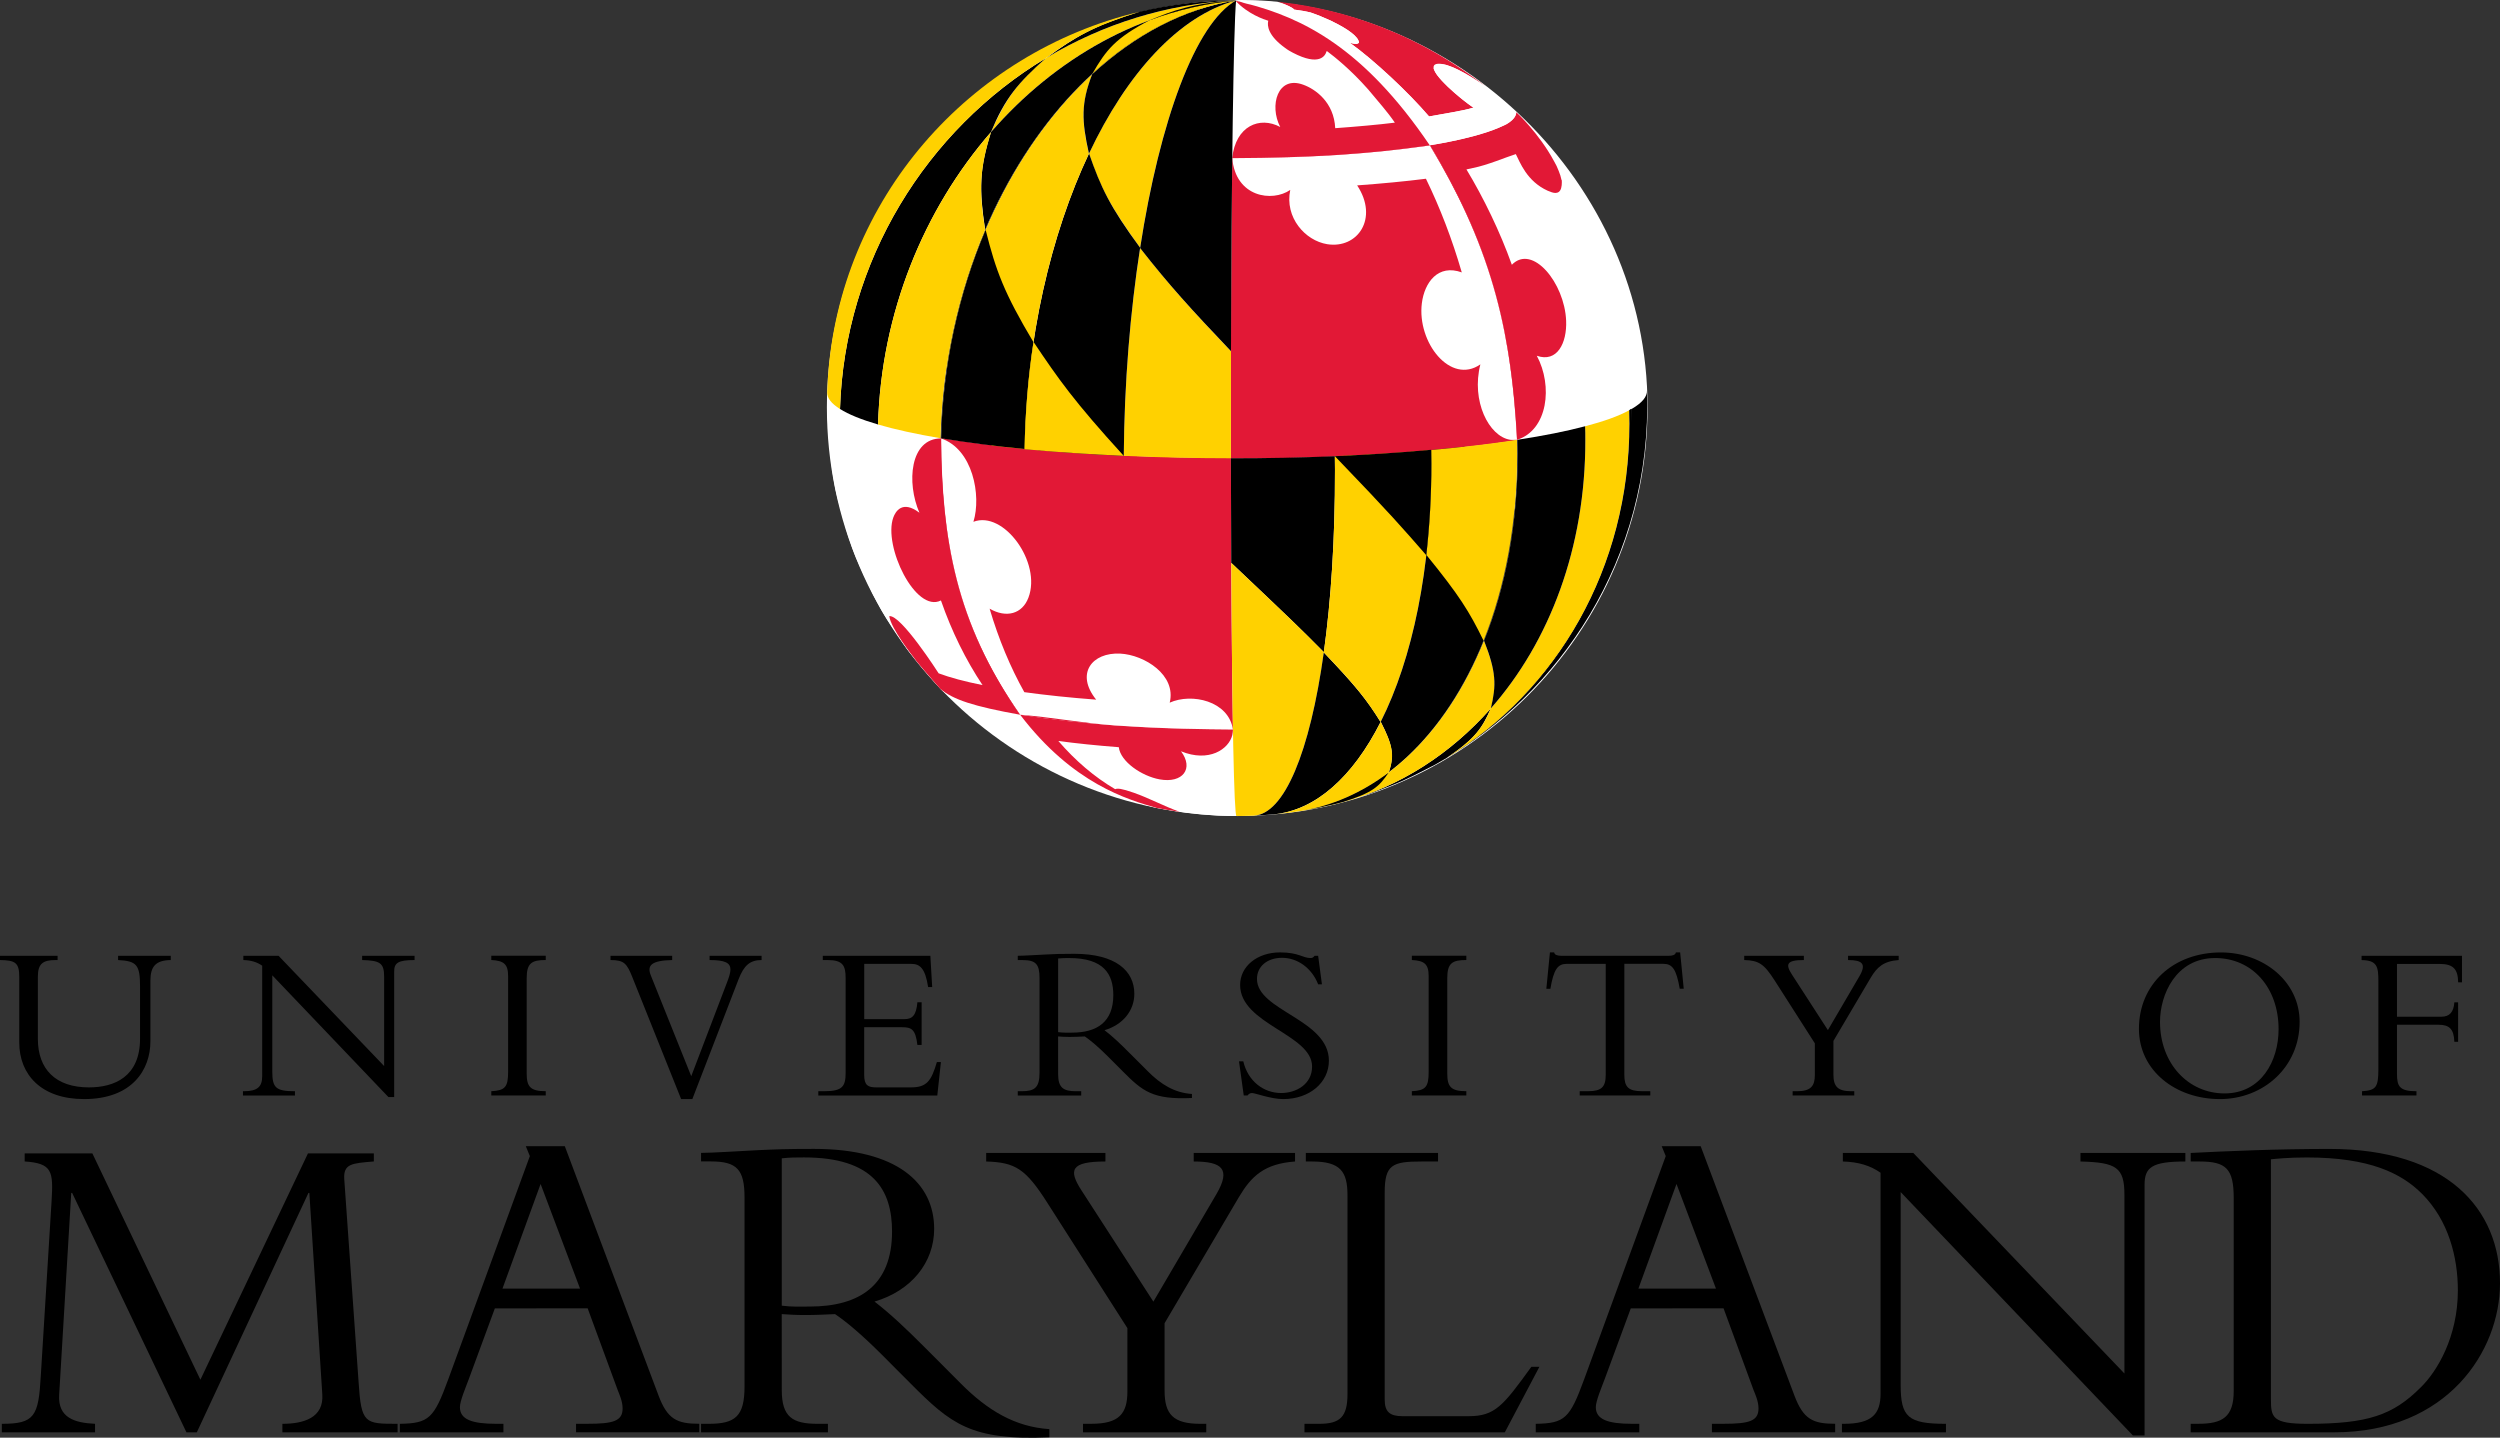 <?xml version="1.0" encoding="UTF-8" standalone="no"?>
<svg
   xmlns:dc="http://purl.org/dc/elements/1.1/"
   xmlns:cc="http://creativecommons.org/ns#"
   xmlns:rdf="http://www.w3.org/1999/02/22-rdf-syntax-ns#"
   xmlns:svg="http://www.w3.org/2000/svg"
   xmlns="http://www.w3.org/2000/svg"
   xmlns:sodipodi="http://sodipodi.sourceforge.net/DTD/sodipodi-0.dtd"
   xmlns:inkscape="http://www.inkscape.org/namespaces/inkscape"
   version="1.1"
   id="Layer_1"
   x="0px"
   y="0px"
   width="626"
   height="360"
   viewBox="0 0 626 360"
   enable-background="new 0 0 792 936"
   xml:space="preserve">
<rect x="0" y="0" width="626" height="360" fill="#333333" stroke="none"/>
<path
   inkscape:connector-curvature="0"
   d="m 42.762,239.329 v 1.069 c -3.762,0.057 -5.1,1.583 -5.1,5.174 v 15.187 c 0,6.969 -4.439,14.452 -16.615,14.452 -10.723,0 -16.223,-6.137 -16.223,-14.167 v -16.419 c 0,-3.599 -1.012,-4.17 -4.823,-4.227 v -1.069 H 14.42 v 1.069 h -0.506 c -3.085,0 -4.431,0.849 -4.431,4.105 v 15.636 c 0,7.589 4.431,12.143 12.788,12.143 6.341,0 12.796,-2.644 12.796,-12.2 V 246.983 c 0,-5.394 -0.841,-6.349 -5.5,-6.586 v -1.069"
   id="path169"
   clip-path="none" /><path
   inkscape:connector-curvature="0"
   d="M 97.258,274.705 68.182,244.225 v 24.123 c 0,4.048 0.906,4.896 5.672,4.896 v 1.077 H 60.837 v -1.077 h 0.22 c 3.485,0 4.594,-1.183 4.594,-3.762 v -27.673 c -1.289,-0.898 -2.75,-1.355 -4.717,-1.412 v -1.069 h 8.813 l 26.44,27.615 V 244.56 c 0,-3.427 -1.012,-4.048 -5.508,-4.162 v -1.069 h 13.13 v 1.069 c -4.211,0 -5.109,0.734 -5.109,2.921 v 31.386"
   id="path171"
   clip-path="none" /><path
   inkscape:connector-curvature="0"
   d="m 136.657,274.305 h -13.636 v -1.069 c 3.476,-0.171 4.211,-1.069 4.211,-4.847 v -23.951 c 0,-3.036 -1.069,-3.884 -4.211,-4.048 v -1.077 h 13.636 v 1.077 c -3.542,0 -4.774,0.783 -4.774,4.554 v 23.845 c 0,3.313 0.898,4.448 4.774,4.448"
   id="path173"
   clip-path="none" /><path
   inkscape:connector-curvature="0"
   d="M 170.557,275.211 158.381,244.788 c -1.412,-3.542 -2.081,-4.39 -5.508,-4.39 v -1.069 h 15.44 v 1.069 c -5.166,0.114 -6.398,1.298 -5.329,3.893 l 10.103,25.192 8.862,-23.233 c 0.62,-1.567 0.955,-2.701 0.955,-3.485 0,-1.689 -1.404,-2.367 -5.223,-2.367 v -1.069 h 13.024 v 1.069 c -2.913,0 -4.439,1.355 -5.778,4.839 l -11.564,29.974"
   id="path175"
   clip-path="none" /><path
   inkscape:connector-curvature="0"
   d="m 230.774,261.656 h -1.061 c -0.457,-3.991 -1.534,-4.439 -3.835,-4.439 h -9.483 v 11.972 c 0,2.579 0.955,3.093 3.028,3.093 h 8.658 c 3.917,0 5.109,-1.518 6.512,-6.349 h 1.012 l -0.906,8.381 h -29.794 v -1.077 h 1.567 c 4.497,0 5.272,-1.24 5.272,-4.611 v -23.731 c 0,-3.142 -0.718,-4.497 -4.496,-4.497 h -1.224 v -1.069 h 26.938 l 0.457,7.826 h -1.02 c -0.726,-4.782 -2.13,-5.794 -4.154,-5.794 h -11.841 v 13.832 h 10.046 c 2.024,0 2.979,-0.955 3.264,-4.227 h 1.061"
   id="path177"
   clip-path="none" /><path
   inkscape:connector-curvature="0"
   d="m 264.958,269.017 c 0,3.37 1.347,4.227 4.48,4.227 h 1.298 v 1.069 h -15.889 v -1.069 h 0.963 c 3.305,0 4.488,-0.906 4.488,-4.668 v -23.674 c 0,-3.485 -0.947,-4.497 -4.211,-4.497 h -1.24 v -1.077 c 1.355,0 4.782,-0.212 7.075,-0.326 2.301,-0.114 3.419,-0.171 7.075,-0.171 10.38,0 15.04,4.276 15.04,10.013 0,4.219 -2.864,7.761 -7.467,9.115 2.081,1.616 3.762,3.199 6.398,5.843 l 4.439,4.439 c 3.305,3.33 6.732,5.402 11.058,5.688 v 1.012 c -9.825,0.449 -12.363,-1.689 -17.349,-6.7 l -3.697,-3.705 c -2.473,-2.473 -4.439,-4.105 -5.786,-5.011 -1.404,0.057 -2.293,0.122 -3.819,0.122 -1.232,0 -1.967,-0.065 -2.864,-0.122 m 0.008,-1.077 c 1.347,0.171 2.195,0.122 3.476,0.122 6.235,0 10.339,-2.652 10.339,-9.393 0,-5.231 -2.358,-9.279 -11.017,-9.279 -1.061,0 -1.795,0 -2.799,0.106 v 18.443 z"
   id="path179"
   clip-path="none" /><path
   inkscape:connector-curvature="0"
   d="m 311.319,265.761 c 1.183,5.002 5.109,7.932 9.483,7.932 3.754,0 7.744,-2.195 7.744,-6.635 0,-8.095 -18.019,-10.584 -18.019,-20.426 0,-4.66 4.268,-8.152 9.997,-8.152 4.709,0 5.663,1.412 7.63,1.412 0.457,0 0.677,-0.122 1.02,-0.563 h 0.89 l 0.947,7.149 h -0.947 c -1.567,-4.048 -5.158,-6.643 -9.034,-6.643 -3.705,0 -6.284,2.146 -6.284,5.288 0,7.989 18.01,10.127 18.01,20.467 0,5.517 -4.888,9.621 -11.441,9.621 -3.093,0 -7.018,-1.518 -7.81,-1.518 -0.506,0 -0.89,0.277 -1.118,0.612 h -0.955 l -1.183,-8.544"
   id="path181"
   clip-path="none" /><path
   inkscape:connector-curvature="0"
   d="m 367.17,274.305 h -13.645 v -1.069 c 3.476,-0.171 4.211,-1.069 4.211,-4.847 v -23.951 c 0,-3.036 -1.061,-3.884 -4.211,-4.048 v -1.077 h 13.645 v 1.077 c -3.55,0 -4.774,0.783 -4.774,4.554 v 23.845 c 0,3.313 0.89,4.448 4.774,4.448"
   id="path183"
   clip-path="none" /><path
   inkscape:connector-curvature="0"
   d="m 406.733,269.131 c 0,3.036 1.004,4.105 4.431,4.105 h 2.073 v 1.069 H 395.561 v -1.069 h 2.073 c 3.427,0 4.439,-1.069 4.439,-4.105 v -27.779 h -9.752 c -2.244,0 -3.264,1.298 -4.105,6.243 h -1.012 l 0.898,-9.107 h 1.061 c 0.065,0.335 0.277,0.563 0.62,0.669 0.335,0.122 0.726,0.171 1.126,0.171 h 26.995 c 0.792,0 1.624,-0.171 1.738,-0.849 h 1.069 l 0.898,9.107 h -1.004 c -0.849,-4.937 -1.861,-6.243 -4.097,-6.243 h -9.768"
   id="path185"
   clip-path="none" /><path
   inkscape:connector-curvature="0"
   d="m 465.603,244.445 c 1.804,-3.093 0.734,-4.048 -2.856,-4.048 v -1.069 h 12.682 v 1.069 c -3.819,0.277 -5.443,1.804 -7.01,4.439 l -9.328,15.807 v 8.43 c 0,2.979 1.069,4.17 4.488,4.17 h 0.734 v 1.069 h -15.44 v -1.069 h 1.077 c 3.476,0 4.488,-1.298 4.488,-4.048 v -7.94 l -9.989,-15.628 c -2.75,-4.325 -4.048,-5.117 -7.695,-5.231 v -1.069 h 14.934 v 1.069 c -4.382,0 -4.652,1.069 -2.97,3.656 l 8.985,13.889"
   id="path187"
   clip-path="none" /><path
   inkscape:connector-curvature="0"
   d="m 555.851,275.211 c -11.009,0 -20.263,-7.083 -20.263,-17.594 0,-11.188 8.593,-19.128 20.548,-19.128 10.609,0 19.692,7.263 19.692,17.382 0,11.36 -9.091,19.341 -19.977,19.341 m -1.175,-35.319 c -9.882,0 -13.808,9.221 -13.808,15.97 0,10.519 7.132,17.929 16.158,17.929 9.148,0 13.53,-8.087 13.53,-16.076 0,-10.454 -6.626,-17.823 -15.881,-17.823"
   id="path189"
   clip-path="none" /><path
   inkscape:connector-curvature="0"
   d="m 615.514,260.864 h -0.947 c -0.114,-3.248 -1.289,-4.268 -3.982,-4.268 h -10.38 v 12.314 c 0,3.15 0.669,4.333 4.88,4.333 v 1.069 h -13.636 v -1.069 c 3.485,-0.229 4.097,-0.955 4.097,-5.525 v -22.025 c 0,-3.599 -0.277,-5.239 -4.211,-5.288 v -1.069 h 25.143 v 6.635 h -0.955 c -0.057,-3.248 -1.175,-4.603 -4.643,-4.603 h -10.674 v 13.22 h 11.107 c 2.081,0 3.093,-1.191 3.256,-3.599 h 0.947"
   id="path191"
   clip-path="none" /><path
   inkscape:connector-curvature="0"
   d="M 46.687,358.653 18.068,298.713 h -0.228 l -3.028,50.596 c -0.326,5.737 3.933,6.977 8.985,7.214 v 2.13 H 0.457 V 356.523 c 8.193,0 9.197,-1.82 9.76,-12.045 l 2.701,-43.749 c 0.441,-7.418 0.212,-9.442 -6.741,-9.899 V 288.806 H 23.127 l 27.052,56.675 26.938,-56.675 h 16.493 v 2.024 c -5.508,0.457 -7.63,0.563 -7.41,4.39 l 3.599,50.938 c 0.661,10.364 1.567,10.364 9.76,10.364 v 2.13 H 70.712 V 356.523 c 5.272,0 10.437,-1.477 9.989,-7.434 l -3.24,-50.375 h -0.228 l -27.95,59.94"
   id="path193"
   clip-path="none" /><path
   inkscape:connector-curvature="0"
   d="m 123.911,327.618 -6.504,17.651 c -0.783,2.138 -2.244,5.517 -2.244,7.083 0,3.036 2.913,4.17 9.091,4.17 h 1.803 v 2.13 h -25.934 V 356.523 c 7.304,-0.122 8.536,-1.355 12.118,-11.139 l 20.434,-55.9 -1.012,-2.473 h 9.768 l 23.462,62.412 c 2.236,5.957 4.594,7.092 10.209,7.092 v 2.13 h -30.863 v -2.13 h 2.913 c 6.398,0 8.748,-0.677 8.748,-3.835 0,-1.795 -0.792,-3.485 -1.224,-4.594 l -7.524,-20.475 m -11.784,-31.149 -9.548,26.204 h 19.422 l -9.874,-26.204 z"
   id="path195"
   clip-path="none" /><path
   inkscape:connector-curvature="0"
   d="m 195.757,348.085 c 0,6.749 2.693,8.438 8.985,8.438 h 2.571 v 2.13 H 175.543 V 356.523 h 1.91 c 6.618,0 8.977,-1.812 8.977,-9.344 v -47.348 c 0,-6.977 -1.901,-9.009 -8.414,-9.009 h -2.473 v -2.138 c 2.693,0 9.54,-0.449 14.142,-0.677 4.594,-0.204 6.847,-0.326 14.134,-0.326 20.777,0 30.096,8.536 30.096,20.018 0,8.43 -5.729,15.513 -14.934,18.214 4.154,3.248 7.524,6.414 12.804,11.694 l 8.862,8.887 c 6.618,6.635 13.465,10.788 22.115,11.36 v 2.032 c -19.651,0.89 -24.694,-3.37 -34.691,-13.392 l -7.402,-7.426 c -4.945,-4.937 -8.871,-8.21 -11.572,-10.013 -2.799,0.114 -4.594,0.229 -7.63,0.229 -2.481,0 -3.925,-0.122 -5.721,-0.229 m 0.008,-2.114 c 2.693,0.335 4.382,0.22 6.961,0.22 12.461,0 20.654,-5.28 20.654,-18.786 0,-10.462 -4.717,-18.557 -22.009,-18.557 -2.13,0 -3.574,0 -5.606,0.228 v 36.894 z"
   id="path197"
   clip-path="none" /><path
   inkscape:connector-curvature="0"
   d="m 304.635,298.934 c 3.583,-6.186 1.461,-8.095 -5.729,-8.095 v -2.146 h 25.371 v 2.146 c -7.638,0.563 -10.894,3.599 -14.044,8.895 l -18.623,31.598 v 16.86 c 0,5.957 2.138,8.332 8.985,8.332 h 1.453 v 2.138 h -30.863 v -2.146 h 2.138 c 6.953,0 8.977,-2.587 8.977,-8.095 V 332.563 L 262.323,301.292 c -5.5,-8.658 -8.071,-10.233 -15.383,-10.454 v -2.146 h 29.86 v 2.146 c -8.756,0 -9.319,2.138 -5.949,7.312 l 17.953,27.779"
   id="path199"
   clip-path="none" /><path
   inkscape:connector-curvature="0"
   d="m 376.808,358.653 h -50.171 V 356.523 h 3.697 c 5.174,0 7.075,-1.689 7.075,-7.434 v -49.812 c 0,-5.957 -1.795,-8.438 -8.871,-8.438 h -1.559 v -2.138 h 33.108 v 2.138 h -4.146 c -7.312,0 -9.213,0.8 -9.213,7.761 v 51.852 c 0,3.036 1.232,4.162 4.496,4.162 h 16.493 c 6.635,0 8.658,-2.587 15.734,-12.371 h 2.016"
   id="path201"
   clip-path="none" /><path
   inkscape:connector-curvature="0"
   d="m 408.348,327.618 -6.512,17.651 c -0.792,2.138 -2.244,5.517 -2.244,7.083 0,3.036 2.921,4.17 9.099,4.17 h 1.795 v 2.13 H 384.552 V 356.523 c 7.296,-0.122 8.528,-1.355 12.118,-11.139 l 20.434,-55.9 -1.012,-2.473 h 9.76 l 23.462,62.412 c 2.244,5.957 4.603,7.092 10.209,7.092 v 2.13 h -30.855 v -2.13 h 2.913 c 6.398,0 8.748,-0.677 8.748,-3.835 0,-1.795 -0.783,-3.485 -1.232,-4.594 l -7.516,-20.475 m -11.784,-31.149 -9.54,26.204 h 19.422 l -9.882,-26.204 z"
   id="path203"
   clip-path="none" /><path
   inkscape:connector-curvature="0"
   d="m 534.079,359.445 -58.152,-60.952 v 48.245 c 0,8.095 1.803,9.785 11.343,9.785 v 2.13 H 461.221 V 356.523 h 0.457 c 6.961,0 9.213,-2.367 9.213,-7.54 v -55.329 c -2.587,-1.803 -5.508,-2.701 -9.442,-2.815 v -2.146 h 17.635 l 52.873,55.231 v -44.761 c 0,-6.863 -2.024,-8.095 -11.009,-8.324 v -2.146 h 26.269 v 2.146 c -8.414,0 -10.217,1.461 -10.217,5.851 v 62.747"
   id="path205"
   clip-path="none" /><path
   inkscape:connector-curvature="0"
   d="m 559.32,299.954 c 0,-7.312 -1.91,-9.115 -8.536,-9.115 h -2.236 v -2.138 c 4.154,-0.228 9.662,-0.457 15.823,-0.677 6.178,-0.212 13.024,-0.335 18.859,-0.335 29.639,0 42.77,15.081 42.77,33.622 0,16.982 -13.13,37.343 -41.537,37.343 h -35.915 v -2.138 h 1.91 c 6.063,0 8.862,-1.689 8.862,-8.218 m 9.319,2.032 c 0,4.611 0.343,6.194 9.205,6.194 15.048,0 21.324,-2.146 28.293,-9.107 4.154,-4.048 9.311,-12.714 9.311,-24.302 0,-8.324 -2.342,-17.537 -8.969,-24.18 -5.182,-5.174 -13.139,-9.107 -28.848,-9.107 -4.603,0 -7.646,0.335 -8.993,0.457 v 60.046 z"
   id="path207"
   clip-path="none" /><path
   style="fill:#ffffff"
   inkscape:connector-curvature="0"
   d="m 309.94,204.336 c 56.422,0 102.603,-45.822 102.603,-102.342 0,-56.52 -48.05,-101.942 -102.603,-101.893 -56.398,0.057 -102.889,45.381 -102.889,101.893 0,56.512 46.483,102.342 102.889,102.342"
   id="path271"
   clip-path="none" /><path
   style="fill:#ffffff"
   inkscape:connector-curvature="0"
   d="m 357.769,37.174 c -13.236,2.032 -30.921,3.199 -49.47,3.183 0.237,-20.336 0.571,-35.025 0.955,-39.457 18.786,3.191 35.898,16.762 48.515,36.274"
   id="path273"
   clip-path="none" /><path
   style="fill:#e21836"
   inkscape:connector-curvature="0"
   d="m 379.819,110.244 c -19.128,2.93 -44.761,4.619 -71.609,4.594 -0.041,-27.713 0.114,-54.439 0.343,-75.249 18.541,0.008 36.233,-1.167 49.429,-3.183 12.902,19.977 21.177,46.173 21.838,73.837"
   id="path275"
   clip-path="none" /><path
   style="fill:#ffffff"
   inkscape:connector-curvature="0"
   d="m 378.122,110.114 c -5.304,-0.849 -9.785,-9.719 -7.434,-18.875 -7.467,5.182 -15.889,-5.476 -14.656,-15.317 0.661,-5.223 4.064,-9.866 9.997,-7.712 -2.416,-8.324 -5.443,-16.199 -8.977,-23.454 -5.272,0.669 -11.066,1.216 -17.219,1.665 5.459,8.267 0.114,15.946 -7.516,14.722 -5.508,-0.898 -10.674,-6.684 -9.238,-13.587 -4.488,3.109 -13.702,1.869 -14.526,-7.989 16.925,-0.082 31.81,-0.653 49.478,-3.158 14.265,23.584 20.377,44.239 21.846,73.707 -0.522,0 -1.232,0.073 -1.755,0"
   id="path277"
   clip-path="none" /><path
   style="fill:#ffffff"
   inkscape:connector-curvature="0"
   d="m 255.525,179.144 c -10.552,-1.763 -17.545,-4.04 -19.904,-6.488 -2.611,-2.938 -6.014,-6.912 -8.438,-10.013 -5.843,-8.585 -5.949,-8.748 -8.528,-13.677 -4.497,-9.507 -4.594,-9.695 -6.349,-14.983 -2.946,-10.266 -3.028,-10.47 -3.909,-16.06 -0.579,-4.847 -1.102,-11.335 -1.306,-16.223 l 0.098,-4.439 c -0.18,4.358 10.274,8.479 28.391,11.506 -0.041,1.444 -0.065,2.897 -0.057,4.341 0.033,26.726 7.614,49.845 20.002,66.036"
   id="path279"
   clip-path="none" /><path
   style="fill:#ffffff"
   inkscape:connector-curvature="0"
   d="m 309.597,204.328 c -0.49,0 -1.102,0 -1.575,-0.016 -0.947,-0.016 -1.877,-0.057 -2.848,-0.082 -6.153,-0.343 -10.168,-0.93 -15.473,-1.901 -13.31,-3.052 -25.094,-11.286 -34.258,-23.356 9.034,1.526 20.646,2.669 34.16,3.248 6.382,0.269 12.78,0.416 19.137,0.416 0.229,13.71 0.522,21.675 0.857,21.691"
   id="path281"
   clip-path="none" /><path
   style="fill:#e21836"
   inkscape:connector-curvature="0"
   d="m 308.724,182.637 c -6.333,0 -12.755,-0.147 -19.12,-0.416 -13.489,-0.588 -25.102,-1.722 -34.128,-3.248 -12.274,-16.158 -19.781,-39.212 -19.838,-65.815 0,-1.175 0.016,-2.334 0.033,-3.493 12.306,2.065 28.113,3.607 46.491,4.431 8.683,0.375 17.431,0.539 26.057,0.555 0,1.175 0.008,2.318 0.008,3.493 0.057,26.612 0.228,49.151 0.498,64.493"
   id="path283"
   clip-path="none" /><path
   style="fill:#e21836"
   inkscape:connector-curvature="0"
   d="m 308.569,184.057 c -0.873,3.55 -5.835,6.928 -12.845,4.064 3.272,4.341 0.433,8.087 -5.353,7.034 -4.464,-0.808 -9.801,-4.431 -10.225,-8.055 -5.549,-0.424 -10.617,-0.955 -15.138,-1.559 4.284,4.962 9.058,9.042 14.224,12.07 0.612,-0.253 1.575,-0.18 4.635,0.881 3.925,1.371 7.573,3.378 11.466,4.766 v 0.016 c -3.06,-0.473 -3.452,-0.53 -5.623,-0.947 -7.369,-2.114 -21.087,-6.071 -34.258,-23.347 15.864,2.448 31.304,3.509 53.297,3.64 -0.057,0.433 -0.065,1.012 -0.18,1.436"
   id="path285"
   clip-path="none" /><path
   style="fill:#ffffff"
   inkscape:connector-curvature="0"
   d="m 255.443,178.973 h -0.016 c -14.102,-20.255 -19.667,-39.669 -19.822,-69.202 7.989,2.644 10.176,14.33 8.136,20.891 7.581,-2.93 17.129,10.217 13.775,18.998 -1.534,4.064 -5.525,5.182 -9.719,2.75 2.269,7.679 5.206,14.681 8.691,20.907 5.378,0.743 11.417,1.379 17.994,1.877 -5.272,-6.537 -1.02,-11.89 6.031,-11.531 6.055,0.31 14.102,5.37 12.38,12.282 5.492,-2.481 14.754,-0.449 15.832,6.716 -6.643,-0.049 -16.697,-0.122 -29.574,-1.012 -7.94,-0.555 -15.783,-2.065 -23.707,-2.677"
   id="path287"
   clip-path="none" /><path
   style="fill:#e21836"
   inkscape:connector-curvature="0"
   d="m 255.435,178.973 c -11.686,-2.114 -16.729,-3.754 -20.026,-6.52 -2.367,-2.677 -5.5,-6.284 -7.704,-9.091 0.408,0.514 0.669,0.849 1.771,2.13 -1.085,-1.347 -6.414,-8.177 -6.806,-11.205 2.897,-0.473 12.257,14.15 12.363,14.314 2.832,1.061 6.528,2.048 10.992,2.946 -4.203,-6.316 -7.72,-13.441 -10.413,-21.193 -6.373,3.232 -14.501,-13.645 -11.931,-20.769 0.53,-1.444 2.212,-4.472 6.545,-1.191 -3.264,-7.5 -2.407,-18.631 5.443,-18.614 0.163,24.857 3.599,46.14 19.765,69.194"
   id="path289"
   clip-path="none" /><path
   inkscape:connector-curvature="0"
   d="m 379.354,127.871 -0.139,-0.188 c 0.473,-4.594 0.677,-9.303 0.669,-14.142 0,-1.126 -0.016,-2.252 -0.033,-3.378 0.041,-0.016 0.073,-0.025 0.139,-0.033 0.025,1.126 0.033,2.26 0.033,3.395 0.016,4.896 -0.196,9.695 -0.669,14.346"
   id="path291"
   clip-path="none" /><path
   inkscape:connector-curvature="0"
   d="m 325.429,203.12 -0.041,0.008 c 28.13,-4.374 49.829,-34.291 53.836,-75.445 l 0.139,0.188 c -4.048,41.015 -25.771,70.85 -53.933,75.249"
   id="path293"
   clip-path="none" /><path
   inkscape:connector-curvature="0"
   d="m 359.393,191.45 c -6.945,3.574 -8.397,4.325 -15.823,7.116 -2.203,0.718 -5.133,1.64 -7.328,2.277 14.314,-3.876 27.012,-12.07 37.082,-23.486 -2.138,4.749 -3.615,7.459 -11.098,12.445 -0.93,0.563 -1.885,1.11 -2.832,1.648"
   id="path295"
   clip-path="none" /><path
   style="fill:#ffd100"
   inkscape:connector-curvature="0"
   d="m 362.217,189.818 c 6.153,-4.252 8.764,-6.798 11.09,-12.445 14.722,-16.705 23.723,-40.297 23.649,-67.235 0,-1.142 -0.008,-2.26 -0.057,-3.395 4.668,-1.216 8.405,-2.554 11.049,-4.007 0.033,1.142 0.049,2.252 0.049,3.387 0.057,36.143 -18.206,67.015 -45.781,83.695"
   id="path297"
   clip-path="none" /><path
   inkscape:connector-curvature="0"
   d="m 331.492,163.313 c -6.822,-6.847 -6.822,-6.847 -23.192,-22.368 -0.041,-7.198 -0.065,-14.803 -0.073,-22.801 0,-1.142 -0.008,-2.252 -0.008,-3.387 8.887,0.008 17.611,-0.18 26.024,-0.522 0.025,1.126 0.025,2.269 0.033,3.395 0.033,17.178 -0.979,32.691 -2.783,45.683"
   id="path299"
   clip-path="none" /><path
   style="fill:#ffd100"
   inkscape:connector-curvature="0"
   d="m 313.955,204.238 -0.645,0.025 c -1.412,0.033 -2.048,0.065 -2.628,0.065 h -1.069 c -0.604,-0.016 -1.11,-25.355 -1.306,-63.392 15.317,14.51 16.917,16.036 23.192,22.368 -3.485,24.963 -9.907,40.607 -17.545,40.934"
   id="path301"
   clip-path="none" /><path
   inkscape:connector-curvature="0"
   d="m 318.818,203.92 c -0.832,0.065 -1.893,0.155 -2.717,0.204 -0.653,0.041 -1.493,0.082 -2.154,0.114 7.638,-0.335 14.061,-15.946 17.529,-40.868 7.394,7.769 10.658,11.572 14.224,17.423 -6.953,13.759 -16.305,22.181 -26.881,23.127"
   id="path303"
   clip-path="none" /><path
   style="fill:#ffd100"
   inkscape:connector-curvature="0"
   d="m 345.7,180.793 c -3.534,-5.557 -5.672,-8.495 -14.224,-17.423 1.812,-13.016 2.832,-28.538 2.799,-45.748 -0.008,-1.134 -0.008,-2.269 -0.025,-3.395 8.43,-0.351 16.525,-0.873 24.123,-1.534 0.033,1.118 0.033,2.244 0.033,3.378 0.041,26.416 -4.782,49.045 -12.706,64.722"
   id="path305"
   clip-path="none" /><path
   inkscape:connector-curvature="0"
   d="m 347.764,193.376 c 1.289,-4.064 1.175,-6.463 -2.032,-12.641 7.916,-15.677 12.714,-38.281 12.682,-64.673 0,-1.134 -0.008,-2.26 -0.041,-3.378 2.84,-0.253 5.614,-0.53 8.307,-0.832 3.778,4.448 8.446,9.972 12.535,15.815 -2.848,29.337 -14.697,52.962 -31.451,65.709"
   id="path307"
   clip-path="none" /><path
   style="fill:#ffd100"
   inkscape:connector-curvature="0"
   d="m 325.38,203.128 c -0.759,0.122 -1.787,0.269 -2.554,0.367 -2.407,0.277 -2.407,0.277 -3.623,0.408 l -0.392,0.033 c 10.584,-0.955 19.945,-9.393 26.93,-23.192 2.758,5.525 3.648,8.038 2.024,12.641 -6.749,5.117 -14.297,8.495 -22.385,9.744"
   id="path309"
   clip-path="none" /><path
   style="fill:#ffd100"
   inkscape:connector-curvature="0"
   d="m 336.241,200.843 -2.473,0.62 c -4.121,0.922 -4.121,0.922 -6.333,1.314 l -2.008,0.335 c 19.969,-3.126 36.698,-19.039 46.181,-42.672 2.62,7.002 3.452,10.274 1.689,16.95 -10.062,11.384 -22.744,19.594 -37.057,23.454"
   id="path311"
   clip-path="none" /><path
   inkscape:connector-curvature="0"
   d="m 333.761,201.463 c -4.113,0.922 -4.113,0.922 -6.333,1.314 l -2.008,0.335 c 8.046,-1.249 15.57,-4.594 22.295,-9.662 -2.35,3.493 -3.942,5.035 -11.482,7.385"
   id="path313"
   clip-path="none" /><path
   inkscape:connector-curvature="0"
   d="m 373.299,177.39 c 1.412,-5.876 1.363,-9.14 -1.697,-16.95 5.427,-13.457 8.454,-29.411 8.414,-46.932 0,-1.126 0,-2.26 -0.041,-3.387 6.471,-0.996 12.2,-2.122 16.933,-3.387 0.057,1.126 0.057,2.252 0.057,3.395 0.073,26.938 -8.936,50.547 -23.666,67.26"
   id="path315"
   clip-path="none" /><path
   style="fill:#ffd41f"
   inkscape:connector-curvature="0"
   d="m 359.393,191.45 c 0.914,-0.514 1.82,-1.053 2.734,-1.583 l -1.036,0.612"
   id="path317"
   clip-path="none" /><path
   inkscape:connector-curvature="0"
   d="m 408.487,105.837 c 0.073,36.723 -18.9,68.068 -47.34,84.625 l -0.057,0.016 1.045,-0.612 c 27.624,-16.672 45.928,-47.568 45.871,-83.76 0,-1.134 -0.016,-2.244 -0.049,-3.378 0.163,-0.098 0.318,-0.171 0.473,-0.277 0.041,1.134 0.057,2.26 0.057,3.387"
   id="path319"
   clip-path="none" /><path
   style="fill:#ffd100"
   inkscape:connector-curvature="0"
   d="m 371.487,160.424 c -3.615,-7.369 -6.055,-11.302 -14.338,-21.487 0.824,-7.222 1.273,-14.86 1.257,-22.874 0,-1.142 -0.008,-2.26 -0.033,-3.378 7.769,-0.702 14.991,-1.551 21.471,-2.546 0.025,1.126 0.041,2.26 0.041,3.378 0.033,17.521 -3.011,33.467 -8.397,46.907"
   id="path321"
   clip-path="none" /><path
   inkscape:connector-curvature="0"
   d="m 357.141,139.027 c -5.925,-6.806 -8.862,-10.217 -22.89,-24.8 7.924,-0.392 14.175,-0.71 24.123,-1.599 0.033,1.151 0.041,2.301 0.041,3.444 0.008,8.038 -0.449,15.709 -1.273,22.956"
   id="path323"
   clip-path="none" /><path
   inkscape:connector-curvature="0"
   d="m 235.646,109.746 c -0.041,-0.016 -0.09,-0.025 -0.147,-0.025 0.139,-6.014 0.645,-11.963 1.51,-17.798 l 0.114,0.228 c -0.841,5.77 -1.338,11.653 -1.477,17.594"
   id="path325"
   clip-path="none" /><path
   inkscape:connector-curvature="0"
   d="m 237.123,92.168 -0.114,-0.237 C 243.292,49.741 267.847,13.9 298.621,2.916 l -0.122,0.057 C 267.807,14.055 243.317,49.962 237.123,92.168"
   id="path327"
   clip-path="none" /><path
   inkscape:connector-curvature="0"
   d="m 298.499,2.965 0.122,-0.057 c 3.558,-1.265 7.189,-2.212 10.894,-2.791 -3.746,0.596 -7.426,1.551 -11.017,2.848"
   id="path329"
   clip-path="none" /><path
   style="fill:#ffd100"
   inkscape:connector-curvature="0"
   d="m 248.139,33.086 c 3.566,-8.022 6.194,-12.037 13.775,-18.533 C 276.057,6.05 292.272,0.859 309.515,0.109 285.768,2.279 264.175,14.643 248.139,33.086"
   id="path331"
   clip-path="none" /><path
   inkscape:connector-curvature="0"
   d="m 219.863,106.294 c -4.17,-1.224 -7.377,-2.522 -9.523,-3.884 1.126,-37.033 21.65,-69.879 51.567,-87.865 -7.067,6.276 -10.209,10.029 -13.775,18.533 -16.778,19.324 -27.501,45.3 -28.268,73.217"
   id="path333"
   clip-path="none" /><path
   style="fill:#ffd100"
   inkscape:connector-curvature="0"
   d="m 308.218,114.749 c -8.609,-0.008 -17.366,-0.188 -26.049,-0.571 -0.261,-0.008 -0.506,-0.025 -0.783,-0.033 0.139,-18.263 1.624,-36.094 4.105,-52.032 7.402,9.319 11.286,13.824 22.752,25.828 -0.025,8.707 -0.025,17.692 -0.025,26.808"
   id="path335"
   clip-path="none" /><path
   style="fill:#ffd100"
   inkscape:connector-curvature="0"
   d="M 285.482,62.039 C 278.53,52.361 275.551,47.342 272.687,38.406 282.226,18.266 295.202,3.969 309.515,0.125 299.323,5.886 290.403,30.246 285.482,62.039"
   id="path337"
   clip-path="none" /><path
   inkscape:connector-curvature="0"
   d="m 281.394,114.145 c -8.936,-0.408 -17.243,-0.987 -24.833,-1.714 0.433,-27.469 6.537,-53.713 16.134,-74.025 2.946,8.569 5.304,13.432 12.796,23.633 -2.481,15.962 -3.966,33.818 -4.097,52.105"
   id="path339"
   clip-path="none" /><path
   style="fill:#ffd100"
   inkscape:connector-curvature="0"
   d="m 256.569,112.431 c -2.864,-0.269 -5.606,-0.571 -8.242,-0.881 -3.436,-5.264 -7.663,-11.808 -11.205,-19.39 4.382,-29.876 17.929,-56.586 36.347,-73.568 -2.456,6.773 -2.93,10.805 -0.8,19.879 -9.605,20.304 -15.685,46.524 -16.101,73.96"
   id="path341"
   clip-path="none" /><path
   inkscape:connector-curvature="0"
   d="M 272.67,38.48 C 270.818,30.14 270.671,25.872 273.478,18.592 284.144,8.767 296.426,2.165 309.515,0.109 295.202,3.969 282.186,18.315 272.67,38.48"
   id="path343"
   clip-path="none" /><path
   inkscape:connector-curvature="0"
   d="M 246.679,57.51 C 245.185,47.571 245.185,42.381 248.156,33.069 264.2,14.626 285.784,2.287 309.524,0.117 303.885,1.072 302.84,1.251 298.629,2.916 276.718,10.734 257.94,31.16 246.679,57.51"
   id="path345"
   clip-path="none" /><path
   style="fill:#ffd100"
   inkscape:connector-curvature="0"
   d="m 273.535,18.454 c 3.452,-5.974 5.704,-8.854 14.346,-13.408 6.937,-2.562 14.183,-4.252 21.634,-4.929 C 296.467,2.157 284.177,8.685 273.535,18.454"
   id="path347"
   clip-path="none" /><path
   style="fill:#ffd100"
   inkscape:connector-curvature="0"
   d="m 235.491,109.73 c -6.112,-1.028 -11.376,-2.195 -15.628,-3.427 0.767,-27.926 11.482,-53.917 28.285,-73.233 -2.611,8.658 -3.232,13.653 -1.477,24.441 -6.716,15.766 -10.756,33.654 -11.18,52.22"
   id="path349"
   clip-path="none" /><path
   inkscape:connector-curvature="0"
   d="M 262.012,14.488 C 269.504,9.069 273.723,6.506 285.393,2.932 293.129,1.088 301.2,0.109 309.507,0.109 292.313,0.859 276.122,6.017 262.012,14.488"
   id="path351"
   clip-path="none" /><path
   style="fill:#ffd100"
   inkscape:connector-curvature="0"
   d="m 210.34,102.418 c -2.154,-1.347 -3.256,-2.75 -3.223,-4.178 l 0.18,-3.558 c 2.938,-44.736 35.246,-81.541 78.089,-91.75 -9.654,3.068 -15.048,5.345 -23.38,11.555 -29.958,17.97 -50.539,50.865 -51.665,87.931"
   id="path353"
   clip-path="none" /><path
   inkscape:connector-curvature="0"
   d="m 256.569,112.431 c -7.769,-0.751 -14.787,-1.657 -20.916,-2.685 0.416,-18.549 4.448,-36.429 11.147,-52.195 2.587,10.364 4.668,15.856 11.98,28.138 -1.322,8.667 -2.073,17.643 -2.212,26.742"
   id="path355"
   clip-path="none" /><path
   style="fill:#ffd100"
   inkscape:connector-curvature="0"
   d="m 256.553,112.488 c 0.155,-9.156 0.906,-18.19 2.236,-26.881 6.276,9.352 10.127,14.869 22.597,28.538 -8.552,-0.433 -14.738,-0.751 -24.833,-1.657"
   id="path357"
   clip-path="none" /><path
   inkscape:connector-curvature="0"
   d="m 287.882,5.054 c 5.696,-2.309 10.633,-4.309 21.634,-4.937 -7.442,0.677 -14.705,2.367 -21.634,4.937"
   id="path359"
   clip-path="none" /><path
   style="fill:none;stroke:#000000;stroke-width:0;stroke-linecap:round;stroke-linejoin:round"
   inkscape:connector-curvature="0"
   d="m 412.298,101.382 c -0.09,5.508 -0.253,13.849 -3.215,25.69 -2.652,10.715 -7.287,20.116 -8.83,22.842 -5.313,9.205 -15.138,26.359 -39.097,40.558"
   id="path361"
   clip-path="none" /><path
   inkscape:connector-curvature="0"
   d="m 408.634,102.361 c 2.603,-1.526 3.819,-3.06 3.778,-4.554 1.412,42.786 -22.646,75.983 -51.085,92.533 l -0.122,0.065 1.085,-0.637 c 27.615,-16.664 45.928,-47.576 45.863,-83.744 0,-1.151 -0.025,-2.269 -0.065,-3.395 0.188,-0.098 0.351,-0.188 0.522,-0.294 0.033,1.134 0.041,2.269 0.041,3.395"
   id="path363"
   clip-path="none" /><path
   style="fill:none;stroke:#000000;stroke-width:0;stroke-linecap:round;stroke-linejoin:round"
   inkscape:connector-curvature="0"
   d="m 408.634,102.369 c 2.611,-1.534 3.819,-3.068 3.778,-4.562 1.42,42.786 -22.646,75.983 -51.085,92.541 l -0.114,0.065 1.077,-0.645 c 27.607,-16.664 45.928,-47.576 45.871,-83.744 0,-1.151 -0.025,-2.269 -0.073,-3.395 0.188,-0.098 0.351,-0.18 0.522,-0.286 0.033,1.126 0.041,2.252 0.041,3.395"
   id="path365"
   clip-path="none" /><path
   style="fill:#e21836"
   inkscape:connector-curvature="0"
   d="m 358.128,36.366 c 0.025,-0.008 0.049,-0.008 0.082,-0.016 0,0 0.016,0 0.057,0 0.996,-0.171 1.901,-0.326 2.824,-0.498 5.843,-1.085 18.598,-3.876 18.598,-7.744 0,0 5.655,5.206 9.458,12.282 0.457,0.783 0.849,1.583 1.142,2.391 0.335,0.816 0.579,1.567 0.702,2.244 0.025,0.041 0.033,0.082 0.073,0.122 0.025,0.326 0.025,0.62 0,0.881 0,0.122 0,0.22 -0.016,0.335 -0.212,2.203 -1.559,2.236 -3.011,1.583 -0.171,-0.057 -0.326,-0.106 -0.481,-0.18 -5.272,-2.375 -6.977,-7.206 -7.997,-9.181 -2.669,0.841 -7.083,2.758 -10.723,3.476 -0.457,0.098 -1.216,0.269 -1.64,0.359 4.301,7.124 8.43,15.636 11.368,23.878 5.149,-5.28 13.22,4.537 13.596,14.028 0.228,5.582 -2.26,10.544 -7.345,8.756 4.072,7.557 2.766,18.623 -4.962,21.046 -1.289,-24.833 -5.476,-46.866 -21.805,-73.723"
   id="path367"
   clip-path="none" /><path
   style="fill:#e21836;fill-rule:evenodd"
   inkscape:connector-curvature="0"
   clip-rule="evenodd"
   d="m 359.05,17.327 c -0.033,-0.016 -0.041,-0.033 -0.082,-0.049 h 0.082 c -0.041,-0.073 -0.049,-0.155 -0.082,-0.22 0.082,-0.09 0.171,-0.212 0.253,-0.326 0.131,-0.016 0.22,-0.024 0.318,-0.033 v -0.033 c 0,0 0.751,-3.117 12.469,5.002 C 352.073,6.074 331.843,1.635 319.839,0.451 c 1.273,0.384 2.228,0.759 2.946,1.118 0.628,0.302 1.077,0.596 1.395,0.873 0.016,-0.008 0.049,-0.008 0.049,-0.008 1.444,0.171 2.783,0.424 3.942,0.702 0.433,0.155 0.865,0.302 1.306,0.473 0.049,0.016 0.106,0.033 0.155,0.057 0.367,0.147 0.751,0.286 1.118,0.441 0.114,0.041 0.196,0.082 0.294,0.131 0.359,0.139 0.694,0.286 1.036,0.441 0.106,0.049 0.229,0.09 0.335,0.139 0.449,0.204 0.89,0.408 1.347,0.62 v 0.016 c 3.591,1.755 6.512,3.762 6.528,5.272 -0.539,0.335 -0.685,0.424 -2.277,0 6.039,4.317 14.705,12.445 19.822,18.435 3.525,-0.661 8.756,-1.42 11.172,-2.228 -0.163,0.163 -8.895,-6.431 -9.956,-9.605"
   id="path369"
   clip-path="none" /><path
   style="fill:#ffffff;fill-rule:evenodd"
   inkscape:connector-curvature="0"
   clip-rule="evenodd"
   d="m 379.607,28.189 c -2.513,-2.375 -5.043,-4.537 -7.589,-6.52 -4.758,-3.289 -7.72,-4.733 -9.54,-5.288 l 0.025,-0.033 c 0,0 -5.827,-1.877 -2.538,2.62 l 0.008,-0.024 c 2.546,3.37 8.887,8.128 9.026,7.973 -2.416,0.816 -7.655,1.567 -11.164,2.236 -5.117,-5.99 -13.783,-14.118 -19.822,-18.443 1.583,0.424 1.738,0.335 2.269,0 -0.008,-1.51 -2.921,-3.517 -6.52,-5.272 v -0.016 c -0.457,-0.212 -0.898,-0.416 -1.355,-0.62 -0.106,-0.049 -0.22,-0.09 -0.326,-0.139 -0.351,-0.155 -0.685,-0.294 -1.036,-0.441 -0.098,-0.049 -0.188,-0.09 -0.294,-0.131 -0.367,-0.147 -0.751,-0.294 -1.118,-0.441 -0.057,-0.024 -0.114,-0.041 -0.163,-0.057 -0.433,-0.171 -0.873,-0.318 -1.298,-0.473 -1.175,-0.277 -2.505,-0.53 -3.958,-0.702 0,0 -0.016,0 -0.041,0.008 0.082,0.082 0.147,0.155 0.212,0.212 l -0.384,-0.196 c 0.065,-0.008 0.147,-0.016 0.171,-0.016 -0.31,-0.261 -0.759,-0.571 -1.387,-0.873 -0.718,-0.351 -1.673,-0.734 -2.946,-1.118 -2.905,-0.277 -5.337,-0.384 -7.149,-0.4 -1.371,-0.041 -2.481,-0.057 -2.701,0.033 -0.025,0 -0.025,0.016 -0.025,0.016 -0.424,0.016 -0.669,0.049 -0.669,0.049 l 0.457,0.147 c -0.245,-0.049 -0.514,-0.09 -0.775,-0.131 0.637,0.106 1.273,0.22 1.901,0.359 1.583,0.522 4.905,1.412 7.41,2.073 15.334,5.394 29.15,17.513 39.824,33.769 0.163,-0.016 0.318,-0.049 0.49,-0.073 9.491,-1.599 14.763,-3.37 18.525,-5.1 l 0.025,-0.008 c 2.709,-1.518 2.416,-2.979 2.416,-2.979"
   id="path371"
   clip-path="none" /><path
   style="fill:#e21836;fill-rule:evenodd"
   inkscape:connector-curvature="0"
   clip-rule="evenodd"
   d="M 358.022,36.407 C 341.374,11.819 326.057,4.483 312.127,0.876 c 0.351,0.098 0.718,0.204 1.077,0.335 -0.645,-0.18 -1.306,-0.351 -1.885,-0.514 -0.171,-0.049 -0.31,-0.098 -0.449,-0.155 0.408,0.106 0.832,0.204 1.257,0.326 -0.498,-0.147 -0.979,-0.269 -1.477,-0.392 -0.18,-0.065 -0.31,-0.114 -0.408,-0.147 0.033,0.024 0.082,0.049 0.139,0.073 -0.318,-0.073 -0.653,-0.139 -0.987,-0.204 2.995,3.289 7.165,4.701 8.177,4.994 -0.294,1.232 -0.09,3.705 4.227,6.814 0.653,0.506 1.322,0.873 1.926,1.191 6.651,3.468 8.128,0.767 8.43,-0.318 0.016,-0.033 0.057,-0.049 0.106,-0.09 2.024,1.51 5.974,4.676 10.348,9.621 2.497,3.019 4.872,5.647 6.659,8.299 -4.105,0.514 -9.556,0.996 -14.926,1.387 -0.31,-6.52 -4.986,-9.785 -7.973,-10.87 -6.463,-2.424 -8.601,5.215 -5.794,10.576 -5.133,-2.766 -11.18,-0.302 -12.029,7.802 20.222,-0.106 34.103,-1.004 49.478,-3.199"
   id="path373"
   clip-path="none" /><path
   inkscape:connector-curvature="0"
   d="M 308.242,87.941 C 298.205,77.39 292.802,71.457 285.482,62.113 290.411,30.278 299.315,5.878 309.515,0.109 308.854,7.608 308.365,44.233 308.242,87.941"
   id="path375"
   clip-path="none" />
</svg>